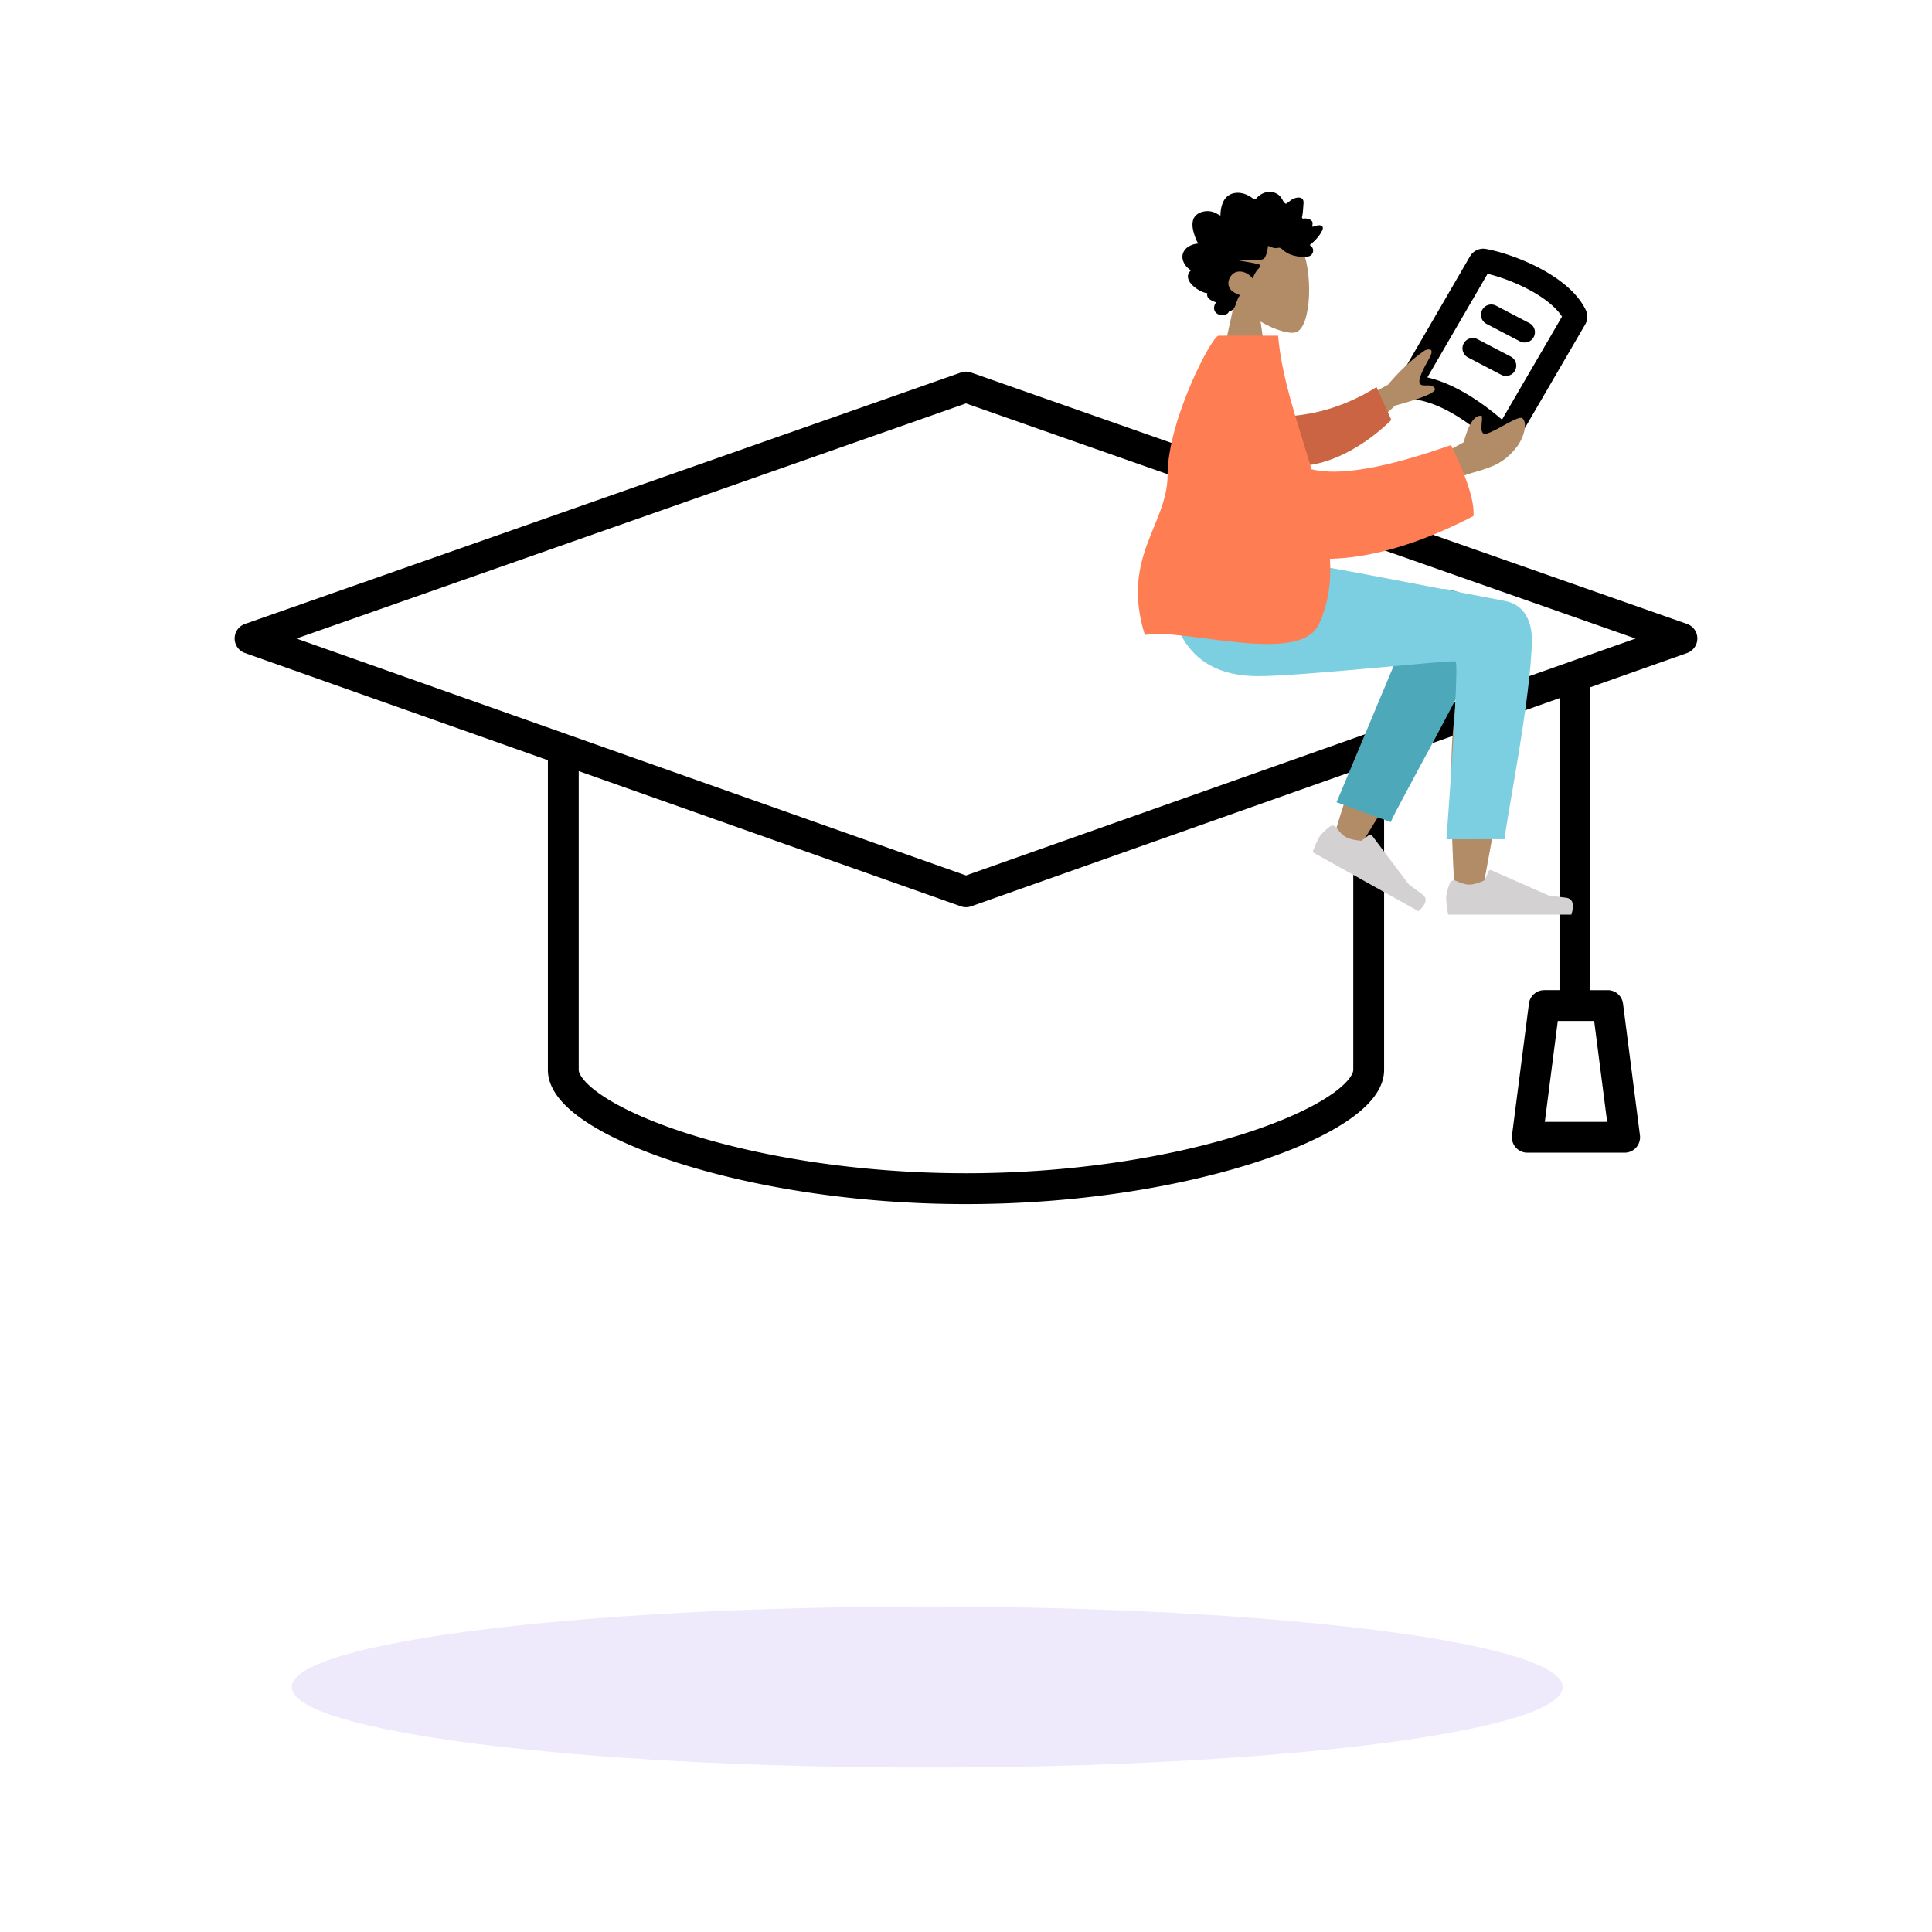 <svg xmlns="http://www.w3.org/2000/svg" width="564" height="564" fill="none"><path fill="#5229DB" d="M270.676 516c102.449 0 185.5-10.521 185.5-23.5s-83.051-23.5-185.5-23.5-185.5 10.521-185.5 23.5 83.051 23.5 185.5 23.5" opacity=".1"/><path fill="#000" fill-rule="evenodd" d="M280.509 108.754a4.5 4.5 0 0 1 2.982 0l209 73.389a4.5 4.5 0 0 1 .01 8.488l-28.244 9.993v88.422h5.08a4.5 4.5 0 0 1 4.463 3.926l4.943 38.45a4.5 4.5 0 0 1-4.463 5.074h-28.424a4.503 4.503 0 0 1-4.463-5.074l4.943-38.45a4.5 4.5 0 0 1 4.463-3.926h4.458v-85.237l-51.2 18.116v90.408c0 3.196-1.456 6.059-3.395 8.448-1.954 2.408-4.666 4.672-7.866 6.783-6.411 4.228-15.434 8.263-26.288 11.769C344.754 346.361 314.895 351.5 282 351.5s-62.754-5.139-84.508-12.167c-10.853-3.506-19.877-7.541-26.288-11.769-3.2-2.111-5.911-4.375-7.866-6.783-1.939-2.389-3.394-5.252-3.394-8.448v-90.408l-88.445-31.294a4.5 4.5 0 0 1 .01-8.488zM168.944 225.109v87.224c0 .394.189 1.306 1.382 2.777 1.177 1.45 3.085 3.128 5.833 4.941 5.487 3.618 13.679 7.352 24.099 10.718C221.051 337.486 249.97 342.5 282 342.5s60.95-5.014 81.742-11.731c10.42-3.366 18.612-7.1 24.099-10.718 2.748-1.813 4.656-3.491 5.833-4.941 1.193-1.471 1.383-2.383 1.383-2.777v-87.224l-111.556 39.47a4.5 4.5 0 0 1-3.002 0zm-82.407-38.704L282 255.564l195.464-69.159L282 117.769zm368.221 111.641-3.786 29.45h18.192l-3.786-29.45zM434.265 79.927l-17.579 30.252c4.558 1.053 8.905 3.203 12.64 5.532 3.537 2.206 6.684 4.673 9.147 6.794l17.52-30.08c-1.874-2.894-5.456-5.66-9.878-7.983-4.123-2.166-8.522-3.71-11.85-4.515m-5.136-5.095a4.475 4.475 0 0 1 4.675-2.16c4.143.76 10.083 2.692 15.567 5.573 5.369 2.82 10.97 6.896 13.569 12.272a4.46 4.46 0 0 1-.171 4.182l-19.783 33.966c-1.465 2.516-4.861 2.98-6.962 1.036-2.443-2.262-6.142-5.393-10.402-8.05-4.306-2.685-8.906-4.707-13.197-5.087-3.081-.273-5.373-3.738-3.579-6.825z" clip-rule="evenodd"/><path fill="#000" fill-rule="evenodd" d="M447.74 98.38a3 3 0 0 0-1.269-4.049l-9.748-5.096a3 3 0 1 0-2.78 5.318l9.749 5.096a3 3 0 0 0 4.048-1.27m-5.448 9.764a3 3 0 0 0-1.269-4.049l-9.748-5.096a3.001 3.001 0 0 0-2.78 5.318l9.749 5.096a3 3 0 0 0 4.048-1.269" clip-rule="evenodd"/><path fill="#B28B67" fill-rule="evenodd" d="M360.488 87.733c-2.963-3.408-4.968-7.585-4.633-12.265.965-13.485 20.116-10.519 23.841-3.713 3.725 6.807 3.284 24.071-1.531 25.288-1.92.485-6.01-.704-10.173-3.163l2.613 18.12h-15.429z" clip-rule="evenodd"/><path fill="#000" fill-rule="evenodd" d="M349.892 71.095c-.481-.484-.743-1.177-.971-1.835-.236-.683-.465-1.373-.621-2.084-.314-1.42-.317-3.053.68-4.157.8-.885 1.999-1.281 3.106-1.367a5.6 5.6 0 0 1 2.202.284c.702.233 1.306.7 1.986.99.026-1.53.284-3.132 1.047-4.439.736-1.257 1.907-1.963 3.243-2.15 1.37-.192 2.722.135 3.949.808.307.17.611.347.902.546.244.168.498.37.783.438.319.076.477-.111.685-.347.242-.277.516-.521.806-.738 1.281-.957 2.961-1.35 4.445-.778.683.265 1.348.714 1.812 1.333.413.551.709 1.426 1.279 1.81.242.163.414-.054.634-.213.331-.24.646-.505.981-.738a4.5 4.5 0 0 1 1.527-.702c.799-.187 1.904-.144 2.132.921.086.399.02.827-.008 1.23a92 92 0 0 1-.124 1.657c-.036.42-.081.825-.159 1.236-.042.22-.172.629-.079.848.115.275.649.12.877.129.45.019.903.099 1.319.295.324.152.663.375.8.751.083.231.061.468.022.705-.048.286.007.438.041.726.606-.303 2.702-.977 2.967.126.087.367-.113.782-.266 1.09-.267.545-.618 1.041-.977 1.514a13.4 13.4 0 0 1-2.603 2.568 1.75 1.75 0 0 1 .446 2.905c-.431.394-1.01.482-1.553.457-.198-.01-.485-.087-.641-.052-.085.02-.174.091-.291.1-.767.052-1.631-.135-2.381-.307a7.8 7.8 0 0 1-3.631-1.931c-.264-.251-.483-.396-.84-.392-.312.003-.618.09-.93.098-.825.022-1.57-.389-2.336-.661-.047 1.052-.341 2.211-.765 3.158-.346.773-1.067.885-1.776.953-2.267.217-4.542-.026-6.811-.022 2.197.504 4.468.713 6.645 1.306.984.27.232.944-.188 1.411-.693.77-1.209 1.724-1.566 2.73-1.074-1.426-2.974-2.364-4.656-1.927-1.86.484-3.17 3.04-1.981 4.878.691 1.068 1.938 1.48 2.975 1.938-.81.855-1.006 2.118-1.492 3.182-.24.525-.578 1.118-1.115 1.301-.198.069-.431.074-.589.238-.194.204-.24.433-.488.608-.99.7-2.536.646-3.413-.267-.794-.827-.587-2.132.075-2.97-1.054-.447-2.976-1.021-2.557-2.692-2.285-.155-7.834-3.923-4.766-6.677-1.684-.967-3.23-3.33-2.149-5.415.833-1.604 2.769-2.32 4.357-2.407" clip-rule="evenodd"/><path fill="#B28B67" fill-rule="evenodd" d="M431.446 176.649c5.13-3.096 13.736.883 13.73 5.313-.018 13.254-12.047 75.723-12.675 79.672s-7.355 4.992-7.747.013c-.623-7.923-1.782-35.348-.622-48.043.478-5.241.993-10.231 1.5-14.683q-9.467 17.193-29.283 49.234l-7.173-3.296q8.448-27.99 13.855-39.52c6.17-13.161 11.957-24.433 14.393-28.403 3.831-6.246 10.499-4.066 14.022-.287" clip-rule="evenodd"/><path fill="#4DA8BA" fill-rule="evenodd" d="m390.176 234.207 24.504-58.551c5.871-9.524 22.331 1.939 20.328 7.463-4.545 12.542-27.659 53.144-29.014 56.881z" clip-rule="evenodd"/><path fill="#D3D1D1" fill-rule="evenodd" d="M388.223 241.279q-2.34 1.857-3.042 3.035-.856 1.431-2.005 4.453L414.099 266q3.507-3.175 1.093-4.93a194 194 0 0 1-3.984-2.957l-10.674-14.195a.65.65 0 0 0-.884-.135l-.014.01-2.218 1.649q-3.052-.257-4.555-1.096-1.22-.679-2.803-2.831a1.296 1.296 0 0 0-1.837-.236m35.024 16.539q-1.071 2.817-1.071 4.216 0 1.702.575 4.966h35.98q1.403-4.572-1.619-4.937a192 192 0 0 1-5.02-.658l-16.723-7.35a.64.64 0 0 0-.843.318l-.007.017-1.075 2.571q-2.797 1.286-4.546 1.286-1.421 0-3.925-1.131a1.283 1.283 0 0 0-1.726.702" clip-rule="evenodd"/><path fill="#7BCFE0" fill-rule="evenodd" d="M447.176 186.555c0 16.447-7.905 54.81-7.91 58.432l-17.009.013q3.734-51.348 2.649-51.901c-1.086-.553-44.519 4.284-57.545 4.284-18.784 0-26.555-11.702-27.185-33.383h37.21c7.576.801 47.095 8.677 61.771 11.384 6.284 1.159 8.019 6.64 8.019 11.171" clip-rule="evenodd"/><path fill="#B28B67" fill-rule="evenodd" d="m383.176 124.282 21.998-11.963q5.487-6.468 10.813-10.048c1.085-.449 2.983-.721 1.208 2.405-1.774 3.127-3.499 6.494-2.595 7.458.904.963 3.158-.383 4.237 1.217q1.077 1.6-11.552 5.057l-15.985 14.53zm34.454 10.092 9.662-5.27q2.035-7.684 4.863-7.731c1.449-.67-1.074 5.803 1.672 5.241s9.448-5.511 10.603-4.505c1.709 1.487.186 6.05-1.61 8.321-3.355 4.244-6.132 5.695-12.997 7.595q-5.385 1.491-11.643 5.975z" clip-rule="evenodd"/><path fill="#CB6442" fill-rule="evenodd" d="M372.693 121.661c7.759-.082 18.107-1.708 29.147-8.661l4.336 9.594c-7.615 7.498-18.324 13.659-27.687 13.398-7.377-.206-11.149-9.061-5.796-14.331" clip-rule="evenodd"/><path fill="#FF7D53" fill-rule="evenodd" d="M382.88 137q12.138 3.001 40.706-7.076 7.087 14.531 6.552 20.72c-16.339 8.46-30.343 12.231-41.88 12.48.368 6.786-.466 13.243-3.265 19.142-5.755 12.129-39.451.896-50.781 3.107-7.094-22.839 6.624-32.121 6.636-46.736C340.859 122.634 353.824 98 355.731 98h17.395c.959 12.223 5.79 25.693 9.754 39" clip-rule="evenodd"/></svg>